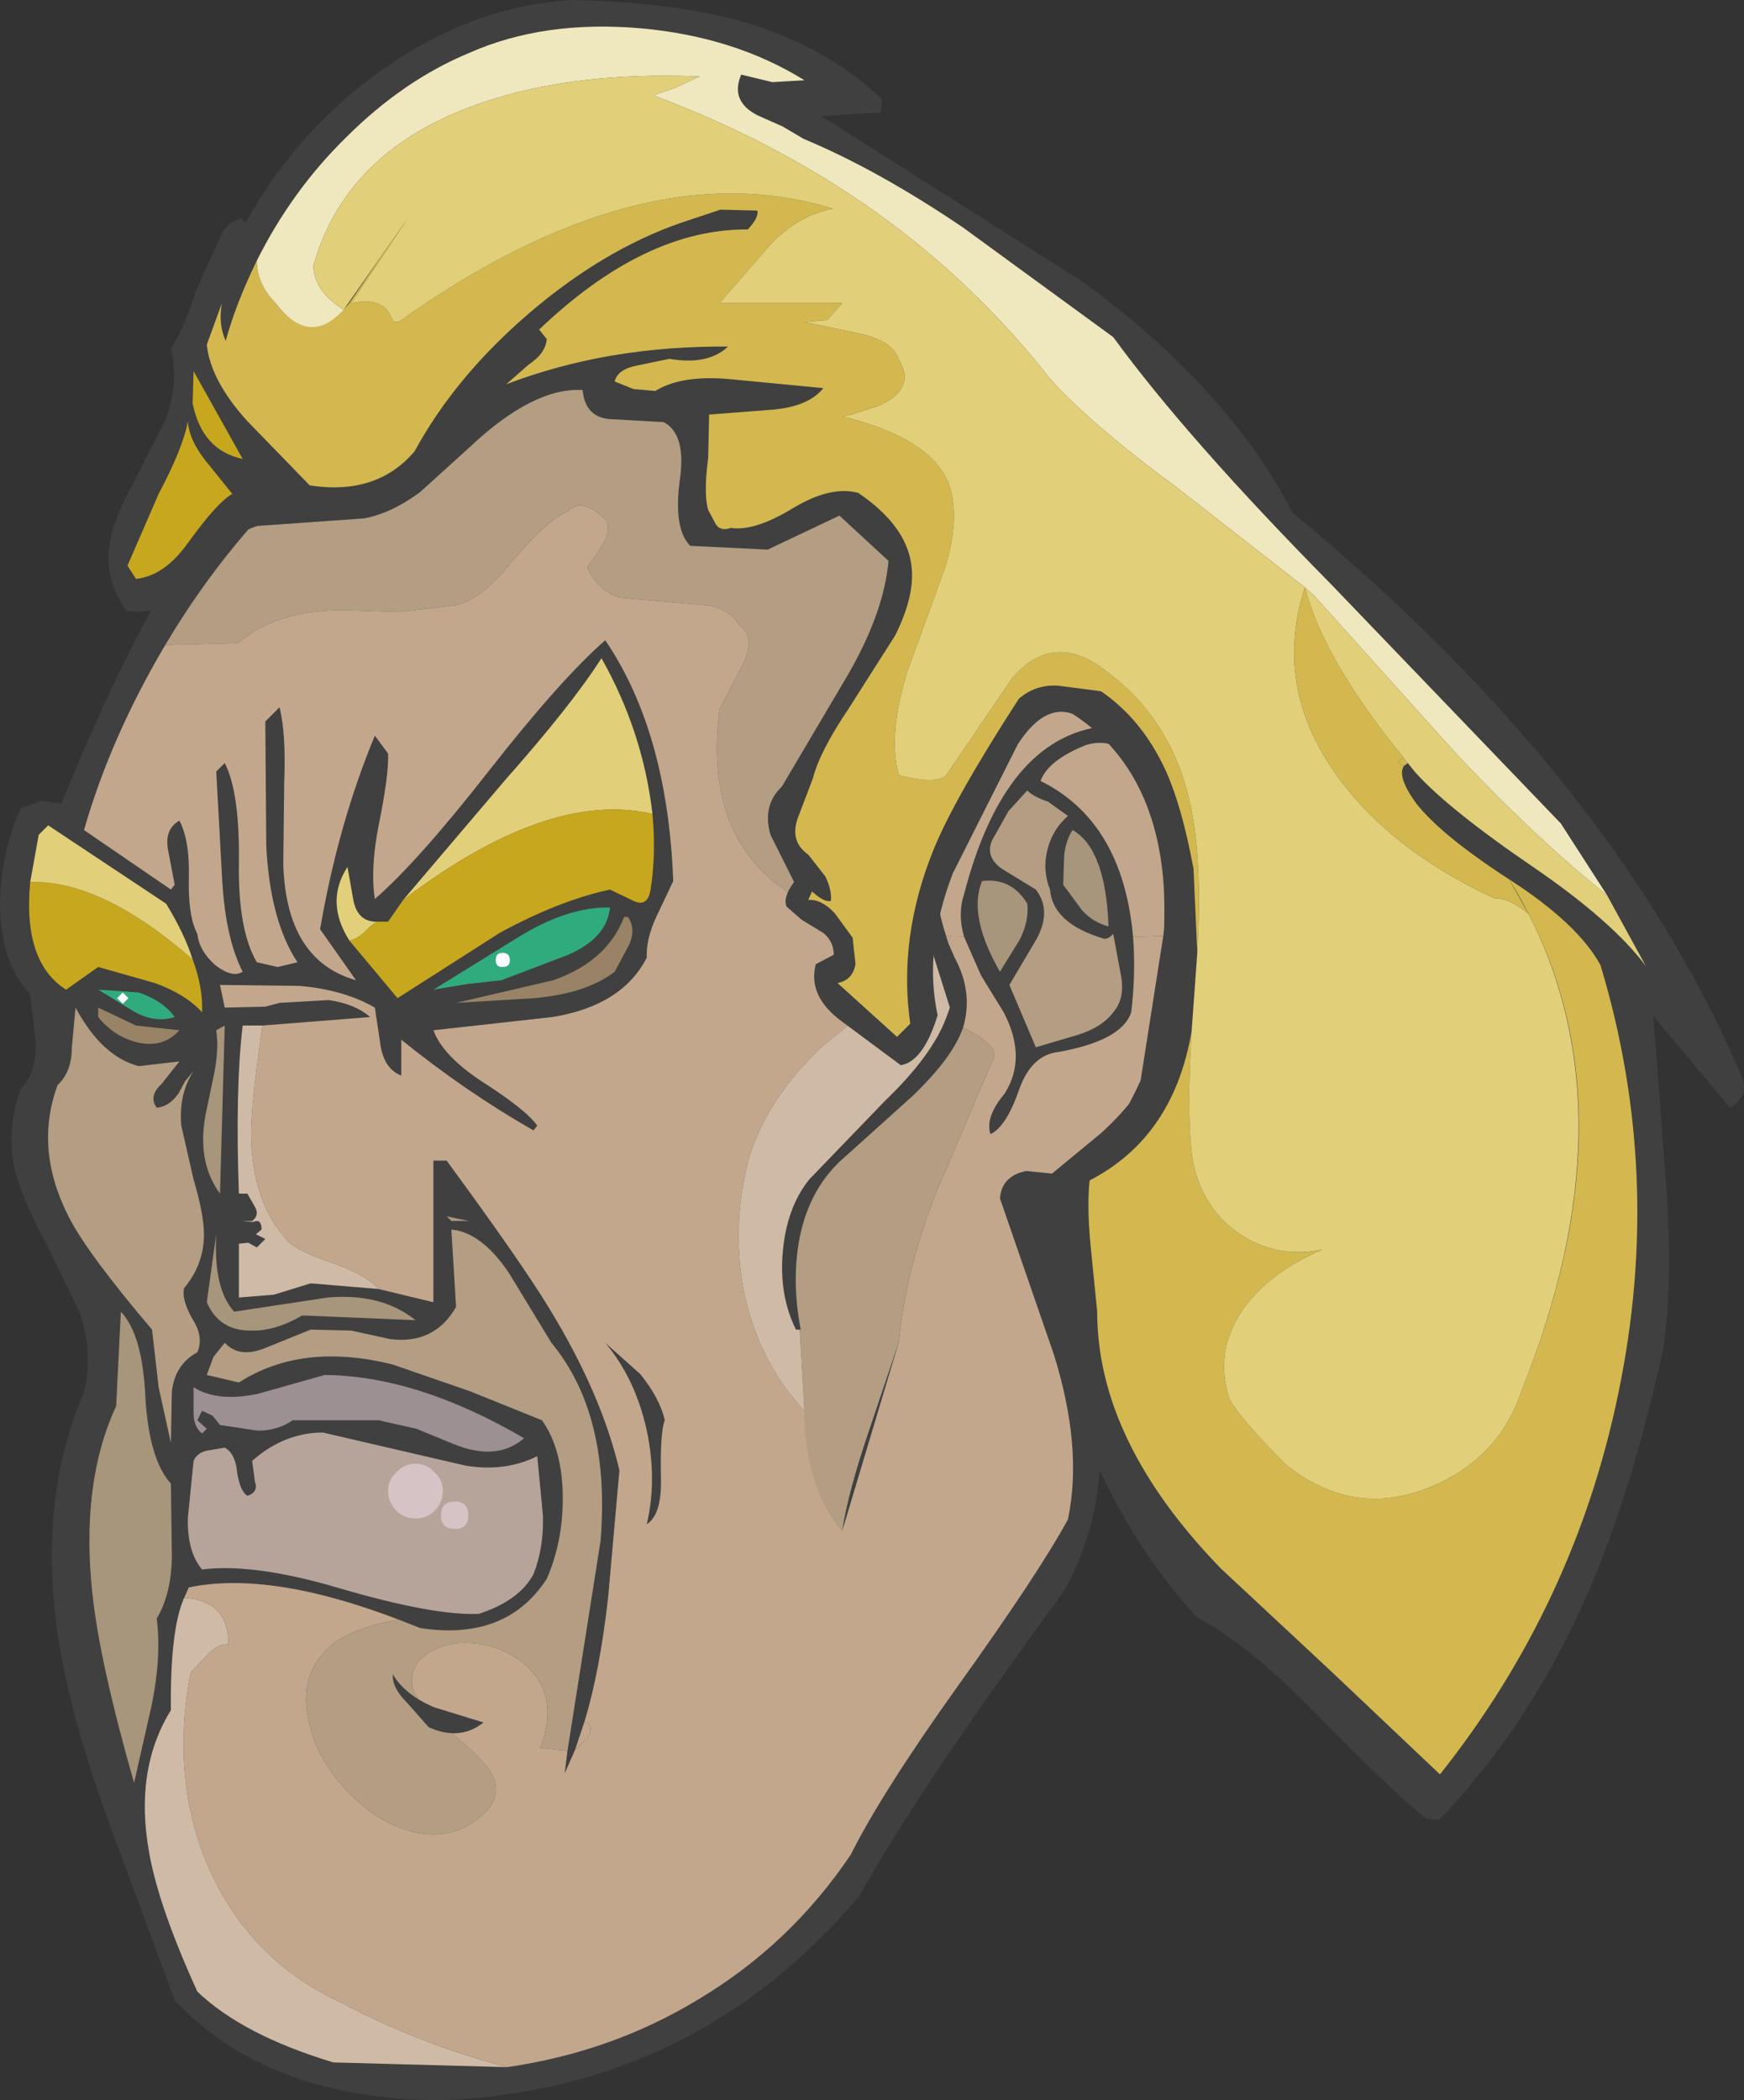 <?xml version="1.0" encoding="UTF-8" standalone="no"?>
<svg xmlns:xlink="http://www.w3.org/1999/xlink" height="111.2px" width="92.35px" xmlns="http://www.w3.org/2000/svg">
  <rect width="100%" height="100%" fill="#333333" stroke="none"/>
  <g transform="matrix(1.0, 0.0, 0.0, 1.0, 55.9, 79.55)">
    <path d="M-13.5 -66.75 Q-6.7 -65.9 -1.0 -61.35 5.0 -56.55 6.4 -50.2 7.7 -43.3 7.85 -36.1 8.6 -34.55 8.15 -32.4 L7.15 -28.85 Q7.05 -18.0 0.65 -15.65 L-0.15 -15.8 Q-0.55 -15.9 -0.8 -15.4 1.75 -10.3 2.25 -5.45 2.9 0.4 0.4 4.75 -7.3 15.25 -10.4 20.85 -19.1 31.1 -32.45 31.65 -41.7 31.65 -46.65 26.35 L-49.5 18.65 Q-51.3 13.9 -52.1 10.65 -54.5 1.25 -51.45 -5.85 -50.95 -7.95 -51.7 -10.1 L-53.5 -13.8 Q-54.75 -16.15 -55.1 -17.55 -55.6 -19.7 -54.8 -21.9 -54.0 -22.7 -54.0 -24.3 L-54.3 -26.9 Q-55.9 -28.6 -55.9 -31.75 -55.85 -34.45 -54.8 -36.75 L-53.7 -37.15 -52.65 -37.0 Q-48.9 -46.2 -45.9 -50.45 -41.4 -56.0 -34.5 -59.85 -29.85 -62.5 -21.45 -65.6 L-17.6 -66.45 -13.5 -66.75" fill="#404040" fill-rule="evenodd" stroke="none"/>
    <path d="M-24.8 12.5 L-25.45 13.1 -24.95 11.6 Q-24.4 11.8 -24.8 12.5" fill="#c2a78d" fill-rule="evenodd" stroke="none"/>
    <path d="M-41.8 -8.2 L-39.45 -9.15 -37.3 -9.1 -35.25 -8.65 Q-32.9 -8.35 -31.75 -10.35 L-32.0 -14.45 Q-30.4 -14.3 -28.95 -12.15 L-26.7 -8.45 Q-23.55 -4.65 -24.1 2.05 L-25.85 13.15 -27.3 13.0 Q-26.6 11.25 -27.15 9.85 -27.7 8.65 -29.05 7.95 -30.3 7.35 -31.65 7.45 -33.05 7.6 -33.8 8.5 -34.45 9.5 -33.65 10.6 L-31.65 12.5 Q-30.2 13.7 -29.85 14.4 -29.25 15.5 -30.3 16.5 -31.85 17.95 -34.0 17.45 -35.9 17.0 -37.55 15.25 -39.15 13.55 -39.55 11.6 -40.05 9.45 -38.8 8.0 -37.8 6.75 -34.8 6.2 L-33.65 6.65 Q-29.1 7.35 -26.95 4.05 -26.1 2.1 -26.1 -0.2 -26.1 -2.8 -27.2 -4.35 L-31.05 -5.9 -35.1 -7.3 Q-39.9 -8.5 -43.25 -6.35 L-44.95 -6.75 -44.6 -7.7 -44.0 -8.45 Q-43.2 -7.6 -41.8 -8.2" fill="#b39d83" fill-rule="evenodd" stroke="none"/>
    <path d="M-45.8 9.0 Q-46.9 14.7 -44.8 19.45 -42.6 24.3 -37.8 26.5 -33.75 28.65 -29.05 29.9 L-38.25 29.65 Q-43.05 28.2 -45.45 25.9 -47.5 21.4 -48.0 18.55 -48.8 14.15 -46.85 11.0 -46.9 6.75 -46.15 5.05 -43.8 5.2 -43.8 7.5 -44.4 7.5 -44.95 8.1 L-45.8 9.0" fill="#cfbaa6" fill-rule="evenodd" stroke="none"/>
    <path d="M-43.05 -25.25 L-42.0 -25.25 Q-42.65 -20.85 -42.6 -19.25 -42.5 -15.95 -40.8 -14.0 -40.4 -13.4 -38.5 -12.75 -36.55 -12.1 -35.85 -11.3 L-39.45 -11.6 -41.4 -11.0 -43.25 -10.85 -43.25 -13.7 -42.75 -13.75 -42.3 -13.5 -41.85 -13.95 -42.35 -14.2 -42.05 -14.45 Q-42.05 -15.05 -42.5 -14.85 L-43.05 -14.9 -42.55 -14.9 Q-42.15 -15.2 -42.4 -15.65 L-42.8 -16.35 -43.25 -16.35 Q-43.45 -21.85 -43.05 -25.25" fill="#cfbaa6" fill-rule="evenodd" stroke="none"/>
    <path d="M-2.0 -41.85 L0.65 -42.35 1.7 -41.8 2.55 -41.1 Q-2.7 -40.5 -4.85 -32.2 -5.2 -31.15 -4.85 -29.95 L-5.8 -30.0 Q-7.55 -35.25 -3.9 -40.1 -3.45 -41.45 -2.0 -41.85" fill="#c2a78d" fill-rule="evenodd" stroke="none"/>
    <path d="M-5.55 -30.0 L-5.7 -29.65 -5.8 -30.0 -5.55 -30.0" fill="#c2a78d" fill-rule="evenodd" stroke="none"/>
    <path d="M4.15 -39.3 L5.7 -37.0 Q6.3 -34.25 5.7 -30.0 L4.1 -29.95 Q3.55 -36.05 -0.8 -38.2 -0.4 -39.3 1.6 -40.1 3.05 -40.55 4.15 -39.3" fill="#c2a78d" fill-rule="evenodd" stroke="none"/>
    <path d="M-16.55 -44.4 Q-15.85 -45.85 -16.8 -46.5 -17.25 -47.3 -18.45 -47.5 L-23.1 -47.9 Q-24.25 -48.3 -24.8 -49.5 L-24.1 -50.55 Q-23.5 -51.4 -23.8 -52.0 -25.05 -53.25 -25.8 -52.5 -26.95 -52.0 -28.8 -49.8 -30.45 -47.75 -31.8 -47.5 L-34.75 -47.15 -37.7 -47.25 Q-41.25 -47.25 -43.3 -45.5 L-47.15 -45.4 Q-43.7 -51.2 -39.0 -55.25 -33.8 -59.75 -28.15 -61.25 -22.8 -64.7 -16.15 -64.9 -9.05 -65.15 -4.15 -61.5 1.7 -58.1 3.95 -51.15 5.2 -47.35 5.95 -37.95 L3.9 -40.7 Q2.5 -42.3 1.15 -43.0 -3.3 -43.0 -5.6 -38.9 -7.85 -35.6 -6.7 -30.1 -12.5 -30.7 -15.2 -33.1 -18.55 -36.1 -17.8 -42.0 L-16.55 -44.4" fill="#b39d83" fill-rule="evenodd" stroke="none"/>
    <path d="M-16.8 -46.5 Q-15.85 -45.85 -16.55 -44.4 L-17.8 -42.0 Q-18.55 -36.1 -15.2 -33.1 -12.5 -30.7 -6.7 -30.1 L-6.45 -28.9 -12.3 -24.2 Q-15.4 -21.3 -16.3 -18.0 -17.2 -14.4 -16.45 -10.9 -15.65 -7.35 -13.3 -4.85 -13.15 -0.65 -11.3 1.5 L-8.3 -8.5 Q-7.95 -12.25 -6.35 -16.35 L-3.3 -23.5 Q-2.95 -24.15 -4.9 -25.15 -4.35 -27.0 -5.35 -28.85 L-5.7 -29.65 -5.55 -30.0 -4.85 -29.95 -3.95 -27.9 -2.75 -25.95 Q-1.5 -23.55 -2.7 -21.65 -3.75 -20.4 -3.45 -19.5 -2.6 -19.9 -1.9 -21.95 -1.25 -23.7 0.15 -23.85 3.5 -24.45 4.0 -25.95 4.25 -27.95 4.1 -29.95 L5.7 -30.0 4.5 -22.35 Q2.75 -18.45 0.4 -17.35 L-1.55 -17.55 Q-2.85 -17.3 -2.95 -16.1 L-0.1 -7.85 Q1.45 -2.9 0.65 0.9 -0.9 3.75 -5.2 9.75 -9.2 15.35 -10.85 18.65 -14.05 23.4 -18.9 26.3 -23.5 29.1 -29.05 29.9 -33.75 28.65 -37.8 26.5 -42.6 24.3 -44.8 19.45 -46.9 14.7 -45.8 9.0 L-44.95 8.1 Q-44.4 7.5 -43.8 7.5 -43.8 5.2 -46.15 5.05 L-45.9 4.5 Q-41.6 3.6 -34.8 6.2 -37.8 6.75 -38.8 8.0 -40.05 9.45 -39.55 11.6 -39.15 13.55 -37.55 15.25 -35.9 17.0 -34.0 17.45 -31.85 17.95 -30.3 16.5 -29.25 15.5 -29.85 14.4 -30.2 13.7 -31.65 12.5 L-33.65 10.6 Q-34.45 9.5 -33.8 8.5 -33.05 7.6 -31.65 7.45 -30.3 7.35 -29.05 7.95 -27.7 8.65 -27.15 9.85 -26.6 11.25 -27.3 13.0 L-25.85 13.15 -26.0 14.35 -25.45 13.1 -24.8 12.5 Q-24.4 11.8 -24.95 11.6 -24.15 9.0 -23.7 5.05 L-23.1 -1.7 Q-24.05 -5.75 -26.8 -10.25 -28.25 -12.65 -32.25 -18.1 L-32.95 -18.1 -32.95 -10.6 -35.85 -11.3 Q-36.55 -12.1 -38.5 -12.75 -40.4 -13.4 -40.8 -14.0 -42.5 -15.95 -42.6 -19.25 -42.65 -20.9 -42.0 -25.25 L-36.3 -25.7 Q-37.1 -26.4 -38.5 -26.6 L-41.1 -26.45 -41.85 -26.25 -44.0 -26.2 -44.25 -27.4 -40.05 -27.35 Q-37.7 -27.15 -36.05 -26.2 L-35.75 -24.2 Q-35.55 -22.95 -34.65 -22.6 L-34.65 -24.5 Q-31.25 -21.75 -27.65 -19.7 L-27.45 -19.95 Q-28.05 -20.8 -30.4 -22.3 -32.45 -23.65 -32.95 -25.0 L-26.65 -25.7 Q-22.95 -26.3 -21.65 -28.85 -21.7 -29.8 -21.15 -31.0 L-20.25 -32.9 Q-20.55 -40.8 -23.85 -45.65 -26.2 -43.6 -30.0 -38.75 -33.75 -33.95 -36.05 -31.95 -36.3 -33.55 -35.85 -35.85 -35.3 -38.55 -35.35 -39.65 L-36.05 -40.6 Q-38.0 -35.9 -38.95 -30.35 L-37.05 -27.65 Q-40.75 -28.7 -40.9 -33.8 L-40.85 -38.15 Q-40.75 -40.75 -41.1 -42.1 L-41.85 -41.35 -41.8 -34.75 Q-41.6 -30.8 -40.15 -28.6 L-41.2 -28.35 -42.3 -28.6 Q-43.3 -30.3 -43.25 -33.85 -43.2 -37.6 -44.0 -39.15 L-44.45 -38.7 -44.15 -33.25 Q-44.0 -29.95 -43.05 -28.1 -43.6 -27.75 -44.5 -28.45 -45.35 -29.2 -45.45 -30.1 -45.95 -31.05 -45.9 -33.1 -45.85 -35.05 -46.4 -36.1 -47.2 -35.65 -47.0 -34.55 L-46.65 -32.7 -46.85 -32.45 -51.45 -35.6 Q-50.05 -40.5 -47.15 -45.4 L-43.3 -45.5 Q-41.25 -47.25 -37.7 -47.25 L-34.75 -47.15 -31.8 -47.5 Q-30.45 -47.75 -28.8 -49.8 -26.95 -52.0 -25.8 -52.5 -25.05 -53.25 -23.8 -52.0 -23.5 -51.4 -24.1 -50.55 L-24.8 -49.5 Q-24.25 -48.3 -23.1 -47.9 L-18.45 -47.5 Q-17.25 -47.3 -16.8 -46.5" fill="#c2a78d" fill-rule="evenodd" stroke="none"/>
    <path d="M-6.45 -28.9 L-5.6 -26.2 -5.8 -25.65 Q-6.55 -23.65 -9.05 -21.25 L-13.05 -17.1 Q-14.25 -15.6 -14.45 -13.25 -14.65 -10.95 -13.75 -9.15 L-13.55 -9.15 -13.3 -4.85 Q-15.65 -7.35 -16.45 -10.9 -17.2 -14.4 -16.3 -18.0 -15.4 -21.3 -12.3 -24.2 L-6.45 -28.9" fill="#cfbaa6" fill-rule="evenodd" stroke="none"/>
    <path d="M-3.3 -23.5 L-6.35 -16.35 Q-7.95 -12.25 -8.3 -8.5 L-9.8 -4.05 Q-11.0 -0.55 -11.3 1.5 -12.95 -0.4 -13.25 -3.6 L-13.55 -9.15 -13.5 -9.15 Q-14.0 -11.75 -13.55 -14.05 -13.0 -16.75 -11.1 -18.35 L-7.6 -21.5 Q-5.45 -23.55 -4.9 -25.15 -2.95 -24.15 -3.3 -23.5" fill="#b39d83" fill-rule="evenodd" stroke="none"/>
    <path d="M-49.5 -10.1 Q-48.35 -8.9 -48.2 -5.55 -48.0 -2.25 -46.85 -1.0 L-46.8 2.75 Q-46.8 4.8 -47.6 6.15 -47.35 8.15 -47.85 10.65 L-48.8 14.85 Q-50.6 8.55 -51.0 4.9 -51.65 -1.0 -49.75 -5.1 L-49.5 -10.1" fill="#a7957c" fill-rule="evenodd" stroke="none"/>
    <path d="M-35.1 9.1 Q-34.45 10.2 -32.9 10.85 L-30.3 11.65 Q-31.55 12.65 -33.2 11.9 L-34.35 10.6 Q-35.15 9.8 -35.1 9.1" fill="#404040" fill-rule="evenodd" stroke="none"/>
    <path d="M-30.55 5.9 Q-32.95 6.0 -37.9 4.55 -42.45 3.2 -45.2 3.55 -46.0 2.6 -45.95 0.8 L-45.65 -2.2 Q-45.45 -2.65 -44.9 -2.75 L-44.0 -2.9 Q-43.45 -2.6 -43.35 -1.65 -43.2 -0.6 -42.8 -0.35 -42.2 -0.55 -42.4 -1.1 L-42.55 -2.2 Q-40.85 -3.7 -38.8 -3.7 L-31.25 -1.95 Q-29.15 -1.6 -27.45 -2.45 L-27.15 0.7 Q-27.1 2.4 -27.65 3.8 -28.4 5.2 -30.55 5.9" fill="#b6a49b" fill-rule="evenodd" stroke="none"/>
    <path d="M-23.85 -8.45 L-22.0 -6.8 Q-20.95 -5.5 -20.7 -4.35 -20.95 -3.7 -20.9 -1.3 -20.85 0.65 -21.65 1.15 -21.1 -1.2 -21.65 -3.8 -22.25 -6.55 -23.85 -8.45" fill="#404040" fill-rule="evenodd" stroke="none"/>
    <path d="M-38.7 -6.75 Q-33.8 -6.7 -28.15 -3.4 -29.6 -2.15 -31.9 -3.1 L-33.85 -3.9 -35.85 -4.35 -40.4 -4.35 Q-41.2 -3.8 -42.25 -3.8 L-44.25 -4.1 -44.65 -4.6 -45.2 -4.85 -45.45 -4.35 -44.95 -3.9 -45.2 -3.65 Q-45.65 -4.0 -45.65 -4.75 L-45.65 -6.1 Q-44.4 -5.3 -42.25 -5.75 L-38.7 -6.75" fill="#9d9092" fill-rule="evenodd" stroke="none"/>
    <path d="M-47.35 -22.15 Q-48.05 -21.5 -47.6 -20.9 -46.95 -20.95 -46.45 -21.65 L-46.1 -22.3 -45.65 -22.85 Q-46.45 -21.6 -46.3 -19.95 L-45.65 -17.1 Q-45.1 -15.25 -45.1 -14.2 -45.1 -12.6 -46.15 -11.35 -46.3 -10.75 -45.7 -9.7 -45.1 -8.75 -45.45 -7.95 -46.65 -7.3 -46.8 -5.85 L-46.85 -3.15 -47.5 -6.1 -47.85 -9.15 Q-51.25 -13.15 -52.25 -15.1 -54.1 -18.7 -52.85 -22.1 -52.1 -22.8 -52.1 -24.05 L-51.9 -26.2 Q-50.5 -23.6 -48.55 -23.1 L-46.4 -23.35 -47.35 -22.15" fill="#b39d83" fill-rule="evenodd" stroke="none"/>
    <path d="M-38.55 -10.85 Q-35.7 -11.1 -33.9 -9.65 L-39.9 -9.9 Q-41.35 -9.05 -42.65 -9.1 -44.3 -9.1 -44.95 -10.6 L-44.45 -14.2 Q-44.6 -11.3 -43.5 -10.1 L-38.55 -10.85" fill="#a7957c" fill-rule="evenodd" stroke="none"/>
    <path d="M-32.25 -15.15 L-31.05 -14.9 -32.0 -14.9 -32.25 -15.15" fill="#a7957c" fill-rule="evenodd" stroke="none"/>
    <path d="M-44.45 -25.0 L-44.0 -25.25 -44.25 -16.35 Q-45.5 -18.05 -45.0 -20.6 L-44.55 -22.75 Q-44.3 -24.05 -44.45 -25.0" fill="#a7957c" fill-rule="evenodd" stroke="none"/>
    <path d="M-0.4 -37.1 L0.65 -36.35 Q-0.2 -35.6 -0.45 -34.5 -0.7 -33.45 -0.3 -32.45 -0.15 -30.65 2.55 -29.85 2.75 -29.8 3.05 -30.1 L3.45 -27.95 Q3.7 -26.7 3.05 -25.95 2.45 -25.15 1.15 -24.75 L-1.05 -24.1 -2.45 -27.4 -1.0 -29.85 Q-0.2 -31.35 -1.05 -32.45 L-2.85 -33.55 Q-3.9 -34.3 -3.2 -35.35 L-2.5 -36.6 -1.5 -37.7 Q-1.25 -37.4 -0.4 -37.1" fill="#b39d83" fill-rule="evenodd" stroke="none"/>
    <path d="M-50.7 -25.7 L-50.7 -26.2 -48.7 -25.25 -46.4 -25.0 Q-47.25 -24.05 -48.6 -24.35 -49.85 -24.65 -50.7 -25.7" fill="#988366" fill-rule="evenodd" stroke="none"/>
    <path d="M-50.7 -27.15 L-48.55 -27.0 Q-47.25 -26.55 -46.65 -25.7 -47.75 -25.35 -48.9 -26.05 L-50.7 -27.15" fill="#30ab7e" fill-rule="evenodd" stroke="none"/>
    <path d="M-45.7 -28.75 Q-45.15 -27.3 -45.2 -25.95 -46.05 -26.9 -47.7 -27.5 L-50.7 -28.35 -52.4 -27.15 Q-54.7 -28.6 -54.3 -32.85 -50.5 -32.95 -45.7 -28.75" fill="#c7a71d" fill-rule="evenodd" stroke="none"/>
    <path d="M-53.35 -35.85 L-47.1 -31.7 Q-46.1 -30.05 -45.7 -28.75 -50.5 -32.95 -54.3 -32.85 L-53.85 -35.35 -53.35 -35.85" fill="#e1cf79" fill-rule="evenodd" stroke="none"/>
    <path d="M-22.6 -29.5 L-23.35 -28.1 Q-24.85 -26.95 -27.6 -26.7 L-31.75 -26.45 -26.6 -27.65 Q-23.75 -28.65 -22.85 -31.0 L-22.65 -31.0 Q-22.2 -30.35 -22.6 -29.5" fill="#988366" fill-rule="evenodd" stroke="none"/>
    <path d="M-24.05 -44.7 Q-21.85 -40.8 -21.35 -36.45 -26.85 -37.75 -34.55 -31.9 L-29.15 -38.25 Q-25.65 -42.2 -24.05 -44.7" fill="#e1cf79" fill-rule="evenodd" stroke="none"/>
    <path d="M-21.35 -36.45 Q-21.15 -34.35 -21.45 -32.45 -21.6 -31.5 -22.35 -31.85 L-23.6 -32.45 Q-26.35 -31.85 -29.45 -30.15 L-34.85 -26.7 -37.4 -29.75 Q-36.9 -29.85 -36.3 -30.5 L-35.95 -30.75 -35.35 -30.75 -34.55 -31.9 Q-26.85 -37.75 -21.35 -36.45" fill="#c7a71d" fill-rule="evenodd" stroke="none"/>
    <path d="M-35.95 -30.75 L-36.3 -30.5 Q-36.9 -29.85 -37.4 -29.75 -38.7 -31.8 -37.5 -33.65 L-37.2 -31.95 Q-37.0 -30.8 -36.05 -30.75 L-35.95 -30.75" fill="#e1cf79" fill-rule="evenodd" stroke="none"/>
    <path d="M-32.95 -27.15 L-28.5 -29.9 Q-25.85 -31.55 -23.6 -31.5 -23.75 -29.9 -25.8 -29.0 L-29.35 -27.65 -31.15 -27.45 -32.95 -27.15" fill="#30ab7e" fill-rule="evenodd" stroke="none"/>
    <path d="M-1.9 -29.8 L-2.95 -28.1 Q-4.65 -31.05 -3.9 -32.9 -2.35 -33.1 -1.5 -31.7 -1.4 -30.8 -1.9 -29.8" fill="#a7957c" fill-rule="evenodd" stroke="none"/>
    <path d="M0.4 -32.7 L0.45 -34.25 Q0.55 -35.1 0.9 -35.6 2.65 -34.6 2.8 -30.5 2.0 -30.7 1.4 -31.35 L0.4 -32.7" fill="#a7957c" fill-rule="evenodd" stroke="none"/>
    <path d="M35.7 -20.9 L31.65 -25.75 32.3 -17.2 Q32.7 -11.9 32.2 -8.25 30.5 -0.45 28.05 5.1 25.0 11.95 20.3 16.8 L19.65 16.75 Q18.1 15.6 13.65 11.05 10.05 7.4 7.5 6.1 -0.1 -2.15 -1.3 -16.5 L2.4 -19.55 Q4.7 -21.65 5.2 -23.45 6.0 -30.6 5.65 -33.45 5.0 -39.1 0.9 -41.75 -0.6 -42.3 -2.0 -40.15 L-5.45 -33.3 Q-7.0 -29.25 -6.25 -25.8 -7.0 -23.35 -8.2 -23.15 L-11.3 -25.45 Q-13.15 -26.8 -12.7 -28.5 L-11.75 -29.0 Q-11.75 -29.7 -12.3 -30.15 L-13.45 -30.85 -14.25 -31.55 Q-14.45 -32.05 -13.85 -32.85 L-15.1 -35.35 Q-15.55 -36.9 -14.5 -37.9 L-11.1 -43.65 Q-9.1 -47.05 -8.85 -49.85 L-11.45 -52.25 -15.25 -50.45 -19.35 -50.65 Q-20.25 -51.55 -19.9 -54.15 -19.55 -56.55 -20.75 -57.2 L-23.4 -57.35 Q-24.9 -57.35 -25.05 -58.9 -27.65 -59.05 -31.0 -55.9 L-33.65 -53.5 Q-35.2 -52.35 -36.65 -52.1 L-42.3 -51.7 Q-45.2 -50.65 -46.5 -47.9 -47.7 -47.0 -49.2 -47.2 -50.4 -48.9 -50.1 -50.7 -49.95 -51.95 -48.85 -53.95 L-47.15 -57.3 Q-46.4 -59.25 -46.85 -61.1 -46.2 -62.05 -45.5 -64.2 L-44.1 -67.3 -43.7 -67.75 -43.15 -68.0 -42.9 -67.75 Q-40.15 -72.7 -35.6 -75.9 -30.75 -79.3 -25.5 -79.55 -20.15 -79.4 -16.75 -78.45 -12.25 -77.2 -9.2 -74.3 L-9.25 -73.6 -12.4 -73.4 1.4 -64.65 Q9.1 -59.05 12.55 -52.4 29.45 -38.45 36.2 -22.85 36.9 -21.6 35.7 -20.9" fill="#404040" fill-rule="evenodd" stroke="none"/>
    <path d="M28.85 -28.45 Q32.2 -17.35 29.8 -5.8 27.5 5.4 20.35 14.4 L14.65 9.0 8.75 3.5 Q2.2 -3.25 2.2 -10.1 L1.85 -13.6 Q1.65 -15.7 1.8 -17.05 6.25 -19.35 7.2 -24.95 6.95 -20.85 7.2 -18.5 7.55 -15.85 9.55 -14.35 11.65 -12.85 14.15 -13.4 11.45 -12.25 10.05 -10.4 8.35 -8.1 9.2 -5.5 9.7 -4.5 12.2 -2.0 15.75 0.85 19.8 -0.8 23.5 -2.3 24.7 -6.0 31.05 -21.75 24.0 -33.0 27.65 -30.65 28.85 -28.45" fill="#d3b84f" fill-rule="evenodd" stroke="none"/>
    <path d="M-16.3 -67.4 Q-15.7 -68.05 -15.8 -68.4 L-17.75 -68.45 -19.85 -67.75 Q-24.0 -66.3 -27.9 -62.95 -31.8 -59.6 -33.95 -55.65 -35.95 -53.3 -39.5 -53.85 L-42.8 -57.25 Q-44.75 -59.4 -44.95 -61.3 L-44.15 -63.5 Q-44.35 -62.4 -43.95 -61.5 -43.4 -63.5 -42.3 -65.75 -42.3 -64.5 -41.3 -63.5 -39.45 -61.0 -37.4 -63.5 L-35.8 -65.85 -34.3 -68.0 -37.3 -63.5 Q-35.8 -63.8 -35.3 -63.0 L-35.05 -62.5 -34.8 -62.5 Q-21.95 -71.65 -11.8 -68.5 -13.65 -68.15 -15.15 -66.55 L-17.8 -63.5 -11.3 -63.5 -12.1 -62.6 -13.3 -62.5 -10.2 -61.85 Q-8.6 -61.45 -8.3 -60.5 -7.35 -58.95 -9.4 -58.05 L-10.8 -57.6 -11.3 -57.5 Q-6.95 -56.45 -5.8 -54.25 -4.95 -52.5 -5.85 -49.5 L-7.85 -44.0 Q-8.9 -40.65 -8.3 -38.5 -6.3 -38.0 -5.8 -38.5 L-2.3 -43.65 Q-0.1 -46.2 2.7 -44.0 6.05 -41.5 7.05 -37.3 7.8 -34.3 7.5 -29.1 L7.3 -33.55 Q6.7 -36.8 5.85 -38.7 4.6 -41.45 2.4 -42.95 L0.1 -43.25 Q-1.1 -43.3 -1.95 -42.55 -5.35 -37.3 -6.45 -34.6 -8.35 -29.95 -7.7 -25.35 L-8.4 -24.65 -11.55 -27.5 Q-10.75 -27.65 -10.6 -28.5 L-10.75 -29.9 -11.7 -31.2 Q-12.4 -31.95 -13.1 -31.9 L-12.9 -32.35 Q-12.25 -31.75 -11.9 -31.85 -11.85 -32.45 -12.2 -33.15 L-13.1 -34.3 Q-14.1 -35.0 -13.65 -36.25 L-12.85 -38.35 Q-12.5 -39.75 -10.95 -42.05 L-8.5 -45.9 Q-7.4 -48.1 -7.65 -49.7 -7.95 -51.75 -10.45 -53.45 -11.9 -53.85 -13.9 -52.65 -15.95 -51.4 -17.2 -51.6 -17.75 -51.4 -18.0 -51.8 L-18.4 -52.55 Q-18.65 -53.4 -18.4 -55.3 L-18.35 -57.6 -15.1 -57.85 Q-13.1 -58.0 -12.3 -59.0 L-17.0 -59.45 Q-19.75 -59.75 -21.2 -58.85 L-22.35 -58.95 -23.35 -59.35 Q-23.2 -60.0 -22.15 -60.2 L-20.45 -60.55 Q-18.4 -60.2 -17.35 -61.2 -23.75 -61.25 -29.1 -59.2 L-27.9 -60.25 Q-27.0 -60.85 -26.95 -61.6 L-27.35 -62.1 Q-21.75 -67.45 -16.3 -67.4" fill="#d3b84f" fill-rule="evenodd" stroke="none"/>
    <path d="M14.6 -48.6 L26.75 -35.95 29.2 -32.15 Q25.55 -35.05 21.25 -39.6 L13.7 -48.0 13.2 -48.45 6.4 -53.75 Q1.85 -57.1 -0.3 -59.5 -8.2 -69.6 -21.3 -74.5 L-20.15 -74.9 -18.85 -75.5 Q-26.0 -75.8 -31.1 -73.85 -37.65 -71.35 -39.3 -65.5 -39.3 -64.15 -37.7 -63.15 -39.55 -61.15 -41.3 -63.5 -42.3 -64.5 -42.3 -65.75 -40.45 -69.45 -37.6 -72.25 -34.55 -75.3 -31.05 -76.75 -27.1 -78.5 -21.95 -78.05 -17.0 -77.6 -13.3 -75.3 L-15.0 -75.2 -16.65 -75.6 Q-17.25 -74.2 -15.8 -73.45 L-14.45 -72.85 -13.35 -72.2 Q-9.4 -70.55 -4.9 -67.5 L3.05 -61.7 Q6.95 -56.35 14.6 -48.6" fill="#efe7be" fill-rule="evenodd" stroke="none"/>
    <path d="M14.85 -38.55 Q17.7 -34.55 23.2 -32.0 24.05 -32.0 25.05 -31.15 30.5 -20.45 24.7 -6.0 23.5 -2.3 19.8 -0.8 15.75 0.85 12.2 -2.0 9.7 -4.5 9.2 -5.5 8.35 -8.1 10.05 -10.4 11.45 -12.25 14.15 -13.4 11.65 -12.85 9.55 -14.35 7.55 -15.85 7.2 -18.5 6.95 -20.85 7.2 -24.95 L7.5 -29.1 Q7.8 -34.3 7.05 -37.3 6.05 -41.5 2.7 -44.0 -0.1 -46.2 -2.3 -43.65 L-5.8 -38.5 Q-6.3 -38.0 -8.3 -38.5 -8.9 -40.65 -7.85 -44.0 L-5.85 -49.5 Q-4.95 -52.5 -5.8 -54.25 -6.95 -56.45 -11.3 -57.5 L-10.8 -57.6 -9.4 -58.05 Q-7.35 -58.95 -8.3 -60.5 -8.6 -61.45 -10.2 -61.85 L-13.3 -62.5 -12.1 -62.6 -11.3 -63.5 -17.8 -63.5 -15.15 -66.55 Q-13.65 -68.15 -11.8 -68.5 -21.95 -71.65 -34.8 -62.5 L-35.05 -62.5 -35.3 -63.0 Q-35.8 -63.8 -37.3 -63.5 L-34.3 -68.0 -35.95 -65.65 -37.7 -63.15 Q-39.3 -64.15 -39.3 -65.5 -37.65 -71.35 -31.1 -73.85 -26.0 -75.8 -18.85 -75.5 L-20.15 -74.9 -21.3 -74.5 Q-8.2 -69.6 -0.3 -59.5 1.85 -57.1 6.4 -53.75 L13.2 -48.45 Q11.5 -43.25 14.85 -38.55" fill="#e1cf79" fill-rule="evenodd" stroke="none"/>
    <path d="M18.65 -39.15 L18.9 -38.9 18.9 -38.85 18.65 -39.15 18.45 -39.0 Q17.85 -39.2 18.45 -39.4 L18.65 -39.15" fill="#d3b84f" fill-rule="evenodd" stroke="none"/>
    <path d="M18.45 -39.4 Q17.85 -39.2 18.45 -39.0 18.05 -38.45 19.1 -37.0 20.45 -35.3 24.0 -33.0 L25.05 -31.15 Q24.05 -32.0 23.2 -32.0 17.7 -34.55 14.85 -38.55 11.5 -43.25 13.2 -48.45 14.2 -44.6 18.45 -39.4" fill="#d3b84f" fill-rule="evenodd" stroke="none"/>
    <path d="M18.9 -38.85 L18.9 -38.9 19.05 -38.65 18.9 -38.85" fill="#d3b84f" fill-rule="evenodd" stroke="none"/>
    <path d="M19.05 -38.65 L18.45 -39.4 Q14.2 -44.6 13.2 -48.45 L13.7 -48.0 21.25 -39.6 Q25.55 -35.05 29.2 -32.15 L31.25 -28.4 Q29.5 -30.75 25.35 -33.6 20.8 -36.7 19.05 -38.65" fill="#e1cf79" fill-rule="evenodd" stroke="none"/>
    <path d="M-43.6 -53.4 Q-44.4 -52.95 -45.95 -50.8 -47.2 -49.05 -48.7 -48.9 L-49.15 -49.6 -47.5 -53.4 Q-46.2 -55.85 -45.95 -57.25 -45.9 -56.3 -45.05 -55.2 L-43.6 -53.4" fill="#c7a71d" fill-rule="evenodd" stroke="none"/>
    <path d="M-45.7 -58.2 L-45.65 -59.9 -43.05 -55.25 Q-45.2 -55.7 -45.7 -58.2" fill="#c7a71d" fill-rule="evenodd" stroke="none"/>
    <path d="M-32.45 -0.6 Q-32.45 0.0 -32.9 0.45 -33.3 0.85 -33.9 0.85 -34.5 0.85 -34.9 0.45 -35.35 0.0 -35.35 -0.6 -35.35 -1.2 -34.9 -1.6 -34.5 -2.05 -33.9 -2.05 -33.3 -2.05 -32.9 -1.6 -32.45 -1.2 -32.45 -0.6" fill="#d5c3c6" fill-rule="evenodd" stroke="none"/>
    <path d="M-31.1 0.7 Q-31.1 1.4 -31.8 1.4 -32.55 1.4 -32.55 0.7 -32.55 -0.05 -31.8 -0.05 -31.1 -0.05 -31.1 0.7" fill="#d5c3c6" fill-rule="evenodd" stroke="none"/>
    <path d="M-49.1 -26.7 L-49.4 -26.4 -49.7 -26.7 -49.4 -27.0 -49.1 -26.7" fill="#ffffff" fill-rule="evenodd" stroke="none"/>
    <path d="M-28.9 -28.7 Q-28.9 -28.35 -29.3 -28.35 -29.65 -28.35 -29.65 -28.7 -29.65 -29.1 -29.3 -29.1 -28.9 -29.1 -28.9 -28.7" fill="#ffffff" fill-rule="evenodd" stroke="none"/>
  </g>
</svg>
